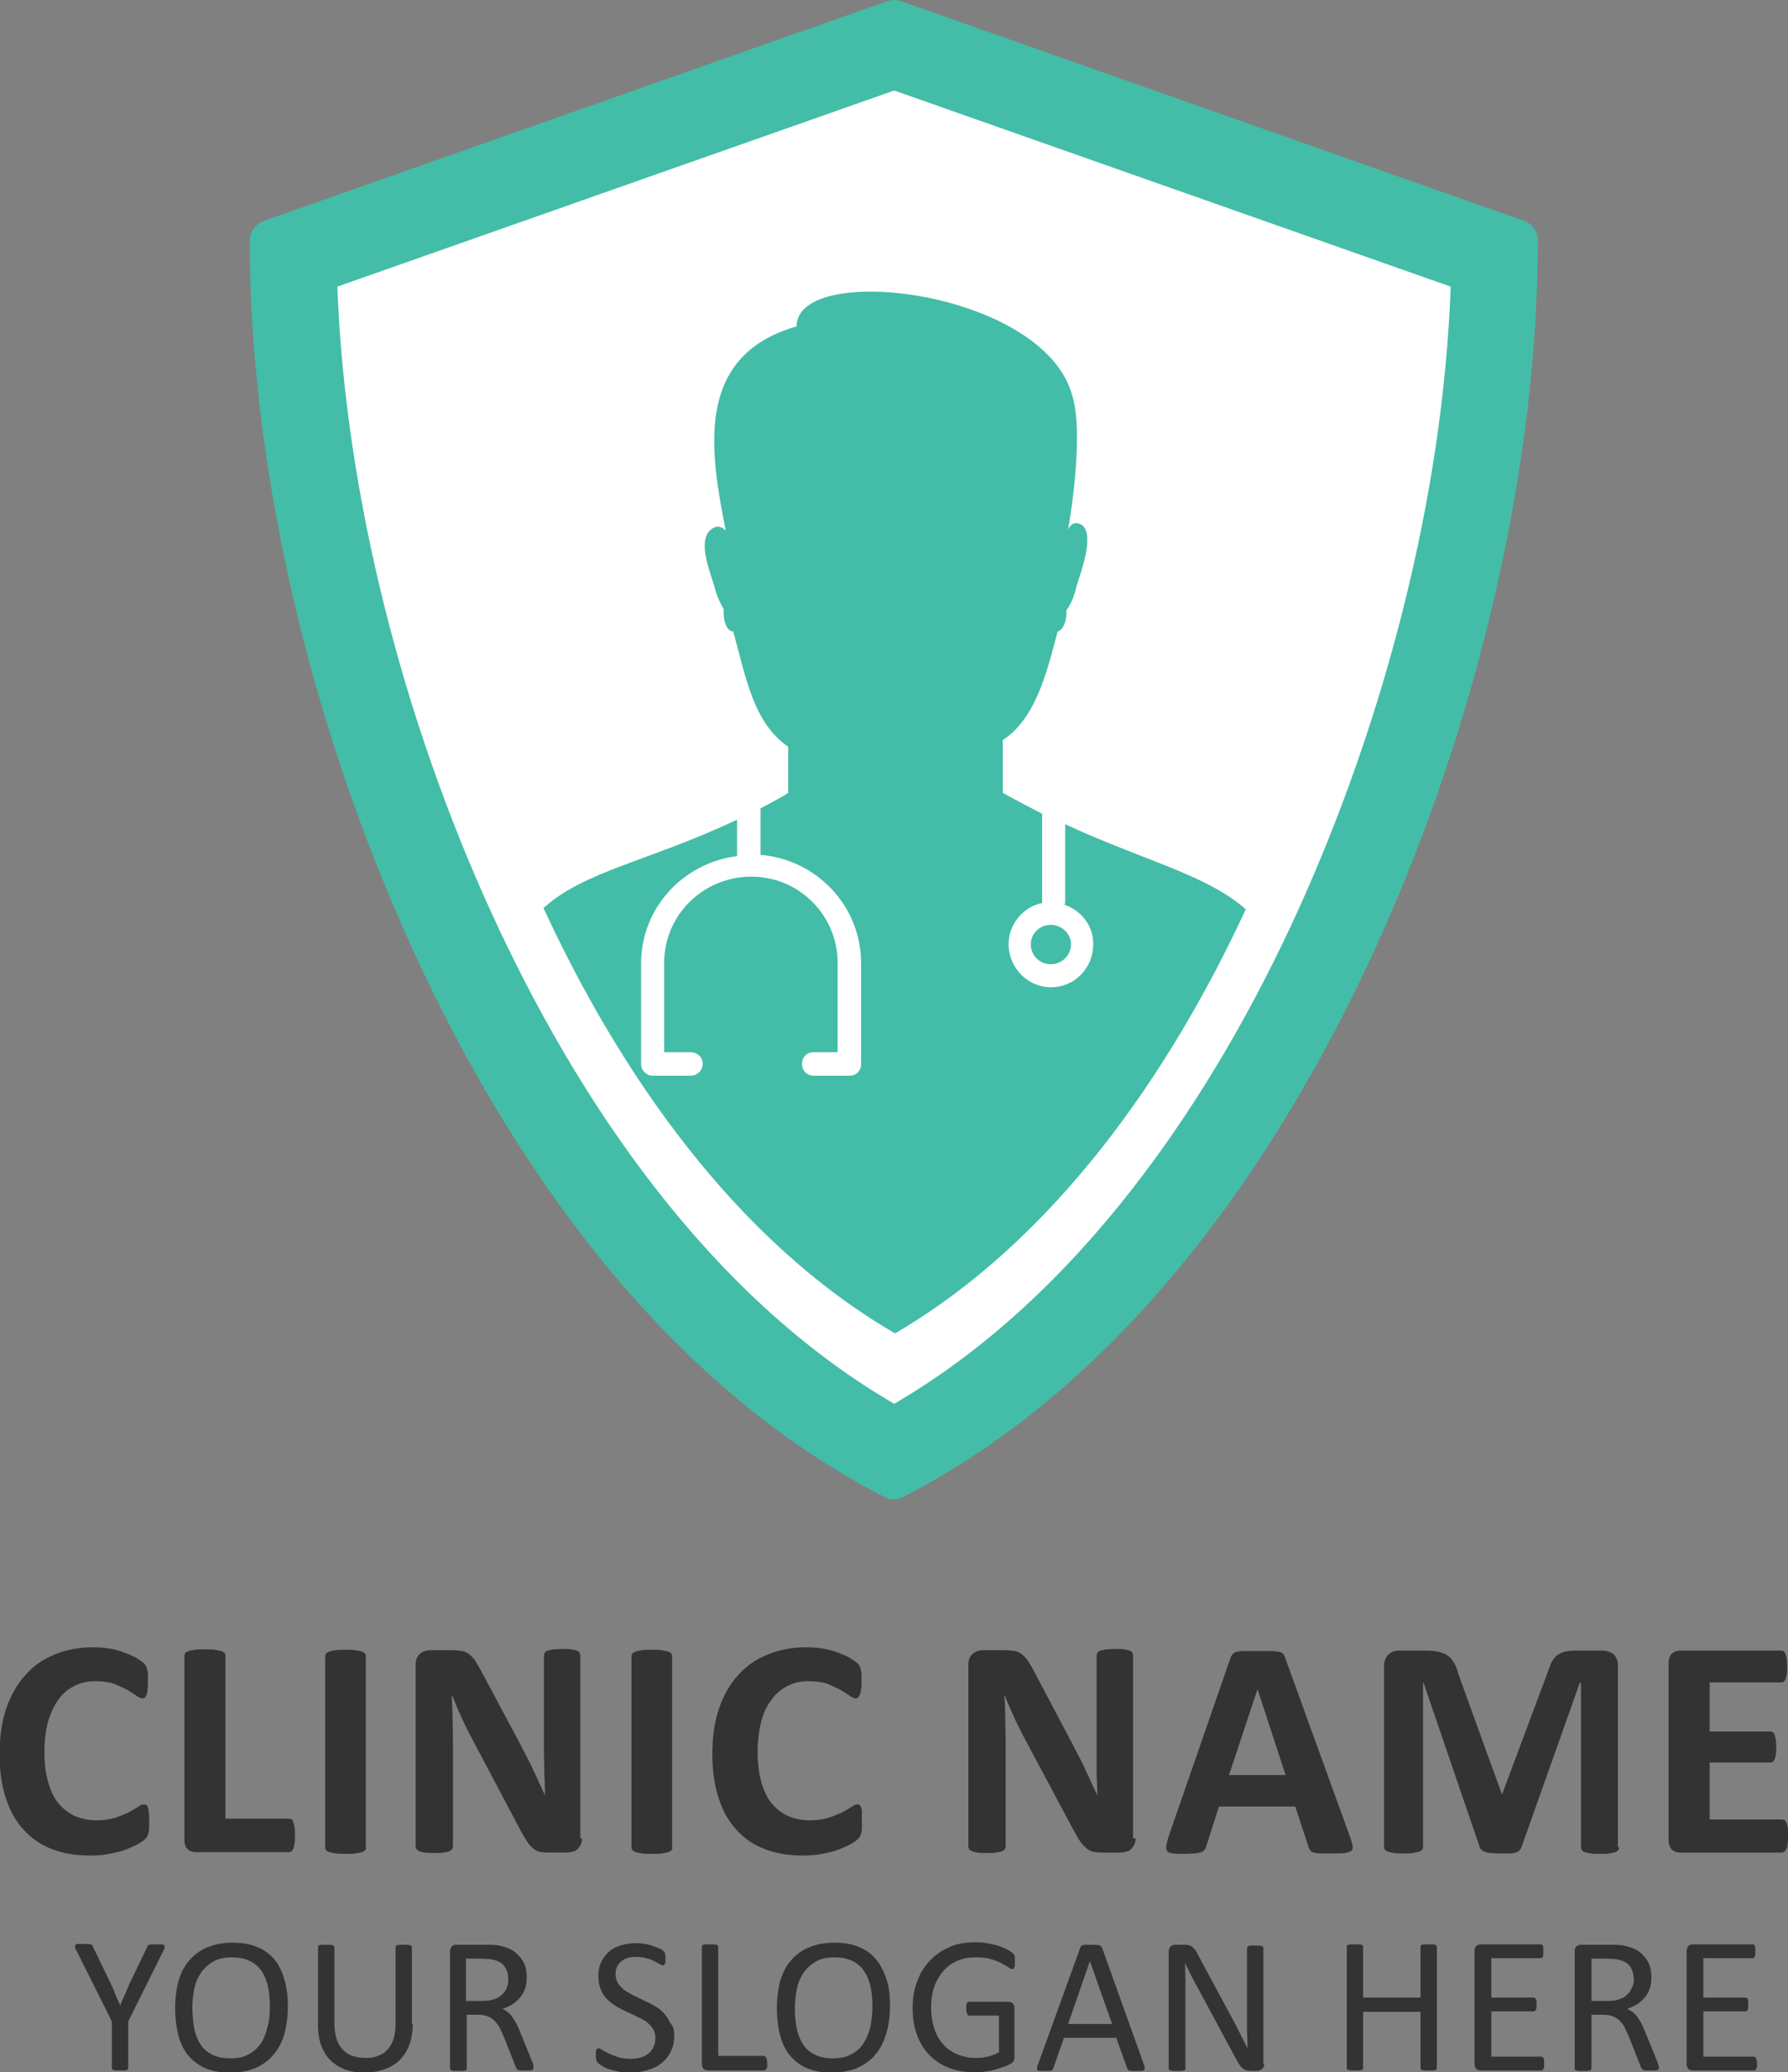 <svg enable-background="new 0 0 426.7 494.5" viewBox="0 0 426.7 494.5" xmlns="http://www.w3.org/2000/svg"><rect x="0" y="0" width="426.7" height="494.5" fill="#808080" stroke="none"/><g clip-rule="evenodd" fill-rule="evenodd"><path d="m363.7 52.7-148.6-52.4c-1.1-.4-2.3-.4-3.4 0l-148.7 52.4c-2 .7-3.4 2.6-3.4 4.8 0 53.1 14 114.4 38.5 168.2 19.8 43.7 55.5 102 112.9 131.5.7.4 1.5.6 2.3.6s1.6-.2 2.3-.6c57.3-29.5 93-87.8 112.9-131.5 24.5-53.9 38.5-115.2 38.5-168.2.1-2.2-1.3-4.1-3.3-4.8z" fill="#43bda7"/><path d="m346.2 68.4-132.8-46.8-132.9 46.8c1.9 50.2 15.9 103.6 36.5 148.8 20.7 45.5 52.2 92.1 96.4 117.8 44.1-25.7 75.7-72.3 96.4-117.8 20.5-45.2 34.6-98.6 36.4-148.8z" fill="#fff"/><path d="m205.5 229.9c0-13.7-10.8-24.7-24-25.9v-11.2l-5.5 2.7v8.7c-12.8 1.6-22.9 12.4-22.9 25.6v24c0 1.6 1.4 2.8 2.7 2.8h9.2c1.4 0 2.8-1.2 2.8-2.8s-1.4-2.8-2.8-2.8h-6.4v-21.3c0-11.4 9.4-20.6 20.8-20.6 11.5 0 20.6 9.1 20.6 20.6v21.3h-5.7c-1.6 0-2.8 1.1-2.8 2.8 0 1.6 1.1 2.8 2.8 2.8h8.5c1.6 0 2.8-1.2 2.8-2.8v-23.9z" fill="#fff"/><path d="m248.7 194.2v21.1.2c-4.6.9-8 5-8 9.8 0 5.7 4.6 10.3 10.1 10.3 5.7 0 10.1-4.6 10.1-10.3 0-4.4-2.8-8-6.9-9.4.2-.2.2-.4.2-.7v-18.5zm-2.7 31.1c0-2.5 2.1-4.6 4.8-4.6 2.5 0 4.8 2.1 4.8 4.6 0 2.8-2.3 4.8-4.8 4.8-2.8 0-4.8-2-4.8-4.8z" fill="#fff"/><path d="m129.7 216.7c18.2 39.4 45.7 79.3 83.9 101.5 38-22.2 65.5-61.9 83.7-101.2-9.4-8.3-23.8-11.4-43.1-20.3v18.5c0 .2 0 .5-.2.7 4.1 1.4 6.9 5 6.9 9.4 0 5.7-4.4 10.3-10.1 10.3-5.5 0-10.1-4.6-10.1-10.3 0-4.8 3.5-8.9 8-9.8 0 0 0 0 0-.2v-21.1c-3-1.6-6.2-3.2-9.4-5v-12.6c7.8-5 10.5-16 13.1-25.9 1.1-.2 2.1-2.1 2.1-4.4v-.7c.9-1.1 1.8-3 2.5-6 .9-3 4.4-12.1 1.1-14.4-1.4-.7-2.5-.4-3.2 1.2 0 0 4.1-22.7.9-32.3-7.1-24.9-65.7-31.8-65.7-16.2-24.9 7.1-20.4 30.7-16.9 48.8 0 0-1.6-2.3-3.9 0-2.7 3 .2 9.8 1.1 13 .7 2.8 1.6 4.4 2.3 5.7v.9c0 2.3.9 4.4 2.3 4.4 3 11 4.8 21.8 13.1 27.5v11c-2.1 1.4-4.4 2.5-6.6 3.7v11.1c13.3 1.1 24 12.1 24 25.9v24c0 1.6-1.1 2.8-2.8 2.8h-8.5c-1.6 0-2.8-1.2-2.8-2.8s1.1-2.8 2.8-2.8h5.7v-21.3c0-11.4-9.2-20.6-20.6-20.6s-20.8 9.1-20.8 20.6v21.3h6.4c1.4 0 2.8 1.1 2.8 2.8 0 1.6-1.4 2.8-2.8 2.8h-9.2c-1.4 0-2.7-1.2-2.7-2.8v-24c0-13.3 10.1-24 22.9-25.6v-8.7c-20.9 9.9-36.4 12.2-46.2 21.1zm121.1 13.4c-2.7 0-4.8-2-4.8-4.8 0-2.5 2.1-4.6 4.8-4.6 2.5 0 4.8 2.1 4.8 4.6 0 2.8-2.3 4.8-4.8 4.8z" fill="#43bda7"/></g><path d="m35.6 434.8v1.6c0 .4-.1.8-.2 1.1s-.2.6-.3.8-.3.4-.6.7-.8.6-1.6 1.1c-.8.4-1.7.8-2.9 1.3-1.1.4-2.4.7-3.9 1-1.4.3-3 .4-4.7.4-3.3 0-6.3-.5-8.9-1.5-2.7-1-4.9-2.5-6.8-4.6-1.9-2-3.3-4.5-4.3-7.6-1-3-1.5-6.5-1.5-10.5 0-4.1.5-7.7 1.6-10.9s2.6-5.8 4.6-8c1.9-2.2 4.3-3.8 7-4.9s5.8-1.7 9.1-1.7c1.3 0 2.6.1 3.9.3 1.2.2 2.4.5 3.4.9s2 .8 2.8 1.2c.8.5 1.4.9 1.8 1.2.3.3.6.6.7.8s.2.5.3.8c.1.4.1.8.2 1.2v1.7c0 .7 0 1.4-.1 1.9 0 .5-.1.9-.2 1.3-.1.3-.3.5-.4.7-.2.1-.4.2-.6.2-.4 0-.8-.2-1.4-.6s-1.3-.9-2.2-1.4-2-1-3.2-1.5c-1.2-.4-2.7-.6-4.5-.6-1.9 0-3.6.4-5.1 1.2s-2.8 1.9-3.8 3.4c-1 1.4-1.8 3.2-2.4 5.3-.5 2-.8 4.4-.8 6.9 0 2.8.3 5.3.9 7.3.6 2.1 1.4 3.8 2.5 5.1s2.4 2.3 3.9 3c1.5.6 3.2 1 5.1 1 1.7 0 3.2-.2 4.5-.6 1.2-.4 2.3-.9 3.2-1.3.9-.5 1.6-.9 2.2-1.3s1-.6 1.4-.6c.2 0 .4 0 .6.1.1.1.3.3.4.6s.2.7.2 1.2c.1.7.1 1.4.1 2.3zm34.8 3.2c0 .7 0 1.4-.1 1.9s-.2.9-.3 1.2-.3.6-.4.7c-.2.1-.4.2-.7.2h-22.1c-.8 0-1.5-.2-2-.7-.6-.5-.8-1.3-.8-2.4v-43.7c0-.2.1-.5.2-.7s.4-.3.8-.5c.4-.1.9-.2 1.5-.3s1.4-.1 2.4-.1 1.8 0 2.4.1 1.1.2 1.5.3.6.3.8.5.2.4.2.7v38.8h15.1c.2 0 .5.1.7.2s.3.3.4.7c.1.3.2.7.3 1.2s.1 1.2.1 1.9zm17 2.8c0 .2-.1.5-.2.7-.2.2-.4.3-.8.5-.4.1-.9.2-1.5.3s-1.4.1-2.4.1c-.9 0-1.7 0-2.4-.1-.6-.1-1.1-.2-1.5-.3s-.6-.3-.8-.5-.2-.4-.2-.7v-45.5c0-.2.1-.5.2-.7.2-.2.4-.3.8-.5.4-.1.9-.2 1.5-.3s1.4-.1 2.3-.1c1 0 1.8 0 2.4.1s1.1.2 1.5.3.6.3.8.5.2.4.2.7v45.5zm51.5-2.1c0 .6-.1 1.1-.3 1.5s-.5.8-.8 1.1-.7.5-1.2.6-.9.2-1.4.2h-4.2c-.9 0-1.6-.1-2.3-.2-.6-.2-1.2-.5-1.7-1-.5-.4-1-1.1-1.5-1.9s-1.1-1.8-1.7-3l-11.9-22.5c-.7-1.4-1.4-2.8-2.1-4.4-.7-1.5-1.3-3.1-1.9-4.5h-.1c.1 1.8.2 3.6.2 5.3 0 1.8.1 3.6.1 5.5v25.2c0 .2-.1.4-.2.7-.1.2-.4.3-.7.5-.3.1-.8.2-1.4.3s-1.3.1-2.2.1-1.6 0-2.2-.1-1-.2-1.3-.3c-.3-.2-.5-.3-.7-.5-.1-.2-.2-.4-.2-.7v-43.3c0-1.2.3-2 1-2.6s1.5-.9 2.5-.9h5.2c.9 0 1.7.1 2.4.2.6.1 1.2.4 1.7.8s1 .9 1.4 1.5.9 1.5 1.4 2.4l9.4 17.6c.5 1.1 1.1 2.1 1.6 3.1s1.1 2.1 1.5 3.1c.5 1 1 2.1 1.4 3 .5 1 .9 2 1.4 3-.1-1.7-.1-3.6-.2-5.4 0-1.9-.1-3.7-.1-5.4v-22.6c0-.2.1-.5.2-.7s.4-.4.7-.5c.4-.1.8-.2 1.4-.3.6 0 1.3-.1 2.2-.1s1.6 0 2.1.1c.6.1 1 .2 1.3.3s.5.3.6.5.2.4.2.7v43.6zm21.6 2.1c0 .2-.1.5-.2.7s-.4.3-.8.5c-.4.1-.9.2-1.5.3s-1.4.1-2.4.1c-.9 0-1.7 0-2.4-.1-.6-.1-1.1-.2-1.5-.3-.3-.1-.6-.3-.8-.5-.1-.2-.2-.4-.2-.7v-45.5c0-.2.1-.5.2-.7.2-.2.4-.3.8-.5.4-.1.9-.2 1.5-.3s1.4-.1 2.3-.1c1 0 1.8 0 2.4.1s1.1.2 1.5.3.6.3.8.5.2.4.2.7v45.5zm45.2-6v1.6c0 .4-.1.8-.2 1.1s-.2.6-.3.8-.3.4-.6.7-.8.6-1.6 1.1c-.8.4-1.7.8-2.9 1.3-1.1.4-2.4.7-3.9 1-1.4.3-3 .4-4.7.4-3.3 0-6.2-.5-8.9-1.5s-4.9-2.5-6.8-4.6c-1.9-2-3.3-4.5-4.3-7.6-1-3-1.5-6.5-1.5-10.5 0-4.1.5-7.7 1.6-10.9s2.6-5.8 4.6-8 4.3-3.8 7.1-4.9c2.7-1.1 5.7-1.7 9.1-1.7 1.3 0 2.6.1 3.9.3 1.2.2 2.4.5 3.5.9 1 .4 2 .8 2.8 1.2.8.5 1.4.9 1.8 1.2.3.3.6.6.7.8s.2.5.3.8c.1.4.1.8.2 1.2v1.7c0 .7 0 1.4-.1 1.9s-.1.9-.3 1.3c-.1.3-.3.5-.4.7-.2.1-.4.2-.6.2-.4 0-.8-.2-1.4-.6s-1.3-.9-2.2-1.4-2-1-3.2-1.5c-1.2-.4-2.7-.6-4.5-.6-1.9 0-3.6.4-5.1 1.2s-2.8 1.9-3.8 3.4c-1.1 1.4-1.9 3.2-2.4 5.3-.5 2-.8 4.4-.8 6.9 0 2.8.3 5.3.9 7.3.6 2.1 1.4 3.8 2.5 5.1s2.4 2.3 3.9 3c1.5.6 3.2 1 5.1 1 1.7 0 3.2-.2 4.5-.6s2.3-.9 3.3-1.3c.9-.5 1.6-.9 2.2-1.3s1-.6 1.3-.6c.2 0 .4 0 .6.1.1.1.3.3.4.6s.2.7.2 1.2c-.1.7 0 1.4 0 2.3zm65.3 3.9c0 .6-.1 1.1-.3 1.5s-.5.8-.8 1.1-.7.5-1.2.6-.9.2-1.4.2h-4.2c-.9 0-1.6-.1-2.3-.2-.6-.2-1.2-.5-1.7-1-.5-.4-1.1-1.1-1.6-1.9s-1-1.8-1.7-3l-12-22.5c-.7-1.4-1.4-2.8-2.1-4.4-.7-1.5-1.4-3.1-1.9-4.5h-.1c.1 1.8.2 3.6.2 5.3 0 1.8.1 3.6.1 5.5v25.2c0 .2-.1.4-.2.7-.1.2-.4.3-.7.5-.3.1-.8.2-1.4.3s-1.3.1-2.2.1-1.6 0-2.2-.1-1-.2-1.3-.3c-.3-.2-.6-.3-.7-.5s-.2-.4-.2-.7v-43.3c0-1.2.3-2 1-2.6s1.5-.9 2.5-.9h5.2c.9 0 1.7.1 2.4.2.6.1 1.2.4 1.7.8s1 .9 1.4 1.5.9 1.5 1.4 2.4l9.3 17.6c.5 1.1 1.1 2.1 1.6 3.1s1.1 2.1 1.5 3.1c.5 1 1 2.1 1.4 3 .5 1 .9 2 1.4 3-.1-1.7-.1-3.6-.2-5.4 0-1.9 0-3.7 0-5.4v-22.6c0-.2.1-.5.2-.7s.4-.4.7-.5.8-.2 1.4-.3c.6 0 1.3-.1 2.2-.1.8 0 1.6 0 2.1.1.6.1 1 .2 1.3.3s.5.3.6.5.2.4.2.7v43.6zm51.2-.3c.3.9.5 1.6.6 2.1s0 .9-.3 1.2c-.3.2-.8.4-1.5.5s-1.6.1-2.9.1-2.3 0-3 0-1.2-.1-1.6-.2-.6-.3-.8-.5c-.1-.2-.3-.5-.4-.8l-3.2-9.7h-18.2l-3 9.4c-.1.3-.2.6-.4.9-.2.2-.4.4-.8.6-.3.1-.8.2-1.5.3-.6 0-1.5.1-2.6.1s-2 0-2.7-.1c-.6-.1-1.1-.2-1.3-.5-.3-.3-.3-.7-.3-1.2.1-.5.3-1.2.5-2.1l14.8-42.7c.1-.4.3-.7.5-1 .2-.2.5-.4.9-.6.4-.1 1-.2 1.8-.2h3 3.5c.9 0 1.5.1 2 .2s.8.3 1 .6.4.6.5 1.1zm-22.1-35.3-6.8 20.5h13.5zm86.3 37.7c0 .2-.1.5-.2.7s-.4.3-.7.5c-.4.1-.8.2-1.4.3s-1.4.1-2.3.1-1.6 0-2.2-.1-1.1-.2-1.4-.3-.6-.3-.7-.5-.2-.4-.2-.7v-39.2h-.3l-13.9 39.2c-.1.3-.3.6-.5.8s-.5.4-.9.5-.9.2-1.4.2c-.6 0-1.3 0-2.2 0-.8 0-1.6 0-2.2-.1-.6 0-1.1-.1-1.5-.3-.4-.1-.7-.3-.9-.5s-.4-.4-.4-.7l-13.4-39.2h-.1v39.2c0 .2 0 .5-.2.7-.1.2-.4.3-.8.5-.4.1-.8.2-1.4.3s-1.3.1-2.2.1-1.7 0-2.3-.1-1.1-.2-1.4-.3c-.4-.1-.6-.3-.8-.5-.1-.2-.2-.4-.2-.7v-42.9c0-1.3.3-2.2 1-2.9s1.5-1 2.7-1h6.4c1.1 0 2.1.1 3 .3.8.2 1.5.5 2.1.9s1.1 1 1.5 1.7.8 1.6 1 2.6l10.4 28.7h.1l10.7-28.6c.3-1 .7-1.9 1-2.7.4-.7.8-1.3 1.3-1.7s1.1-.7 1.8-.9 1.5-.3 2.4-.3h6.6c.7 0 1.2.1 1.7.3.5.1.9.4 1.2.7s.5.7.7 1.2.2 1 .2 1.7v43zm40.3-2.6c0 .7 0 1.3-.1 1.8 0 .5-.1.9-.3 1.2-.1.3-.3.5-.5.7-.2.1-.4.2-.6.2h-24.1c-.8 0-1.5-.2-2.1-.7-.5-.5-.8-1.3-.8-2.4v-42c0-1.1.3-1.9.8-2.4.6-.5 1.2-.7 2.1-.7h24c.2 0 .4 0 .6.2.1.1.3.3.4.6s.2.7.3 1.2c0 .5.1 1.1.1 1.8s0 1.3-.1 1.8-.2.9-.3 1.2-.3.5-.4.6c-.2.1-.4.2-.6.2h-17.1v11.7h14.5c.2 0 .4.1.6.2s.3.3.4.6.2.7.3 1.2c0 .5.1 1 .1 1.7s0 1.3-.1 1.8-.1.8-.3 1.1c-.1.3-.3.5-.4.6-.2.1-.4.2-.6.2h-14.5v13.6h17.3c.2 0 .4.1.6.2s.3.4.5.7c.1.3.2.7.3 1.2zm-396.1 44.2v11.1c0 .1 0 .2-.1.3 0 .1-.2.2-.3.2s-.3.1-.6.1c-.2 0-.6 0-.9 0-.4 0-.7 0-1 0-.2 0-.4-.1-.6-.1-.1 0-.3-.1-.3-.2-.1-.1-.1-.2-.1-.3v-11.1l-8.5-17c-.2-.3-.3-.6-.3-.8s0-.3.1-.5c.1-.1.3-.2.6-.2h1.2 1.1c.3 0 .5.1.7.1s.3.1.4.2.1.2.2.4l4.2 8.7c.4.8.8 1.7 1.1 2.6l1.2 2.7c.3-.9.7-1.8 1.1-2.6.4-.9.7-1.7 1.1-2.6l4.2-8.7c0-.2.1-.3.2-.4s.2-.2.3-.2.4-.1.6-.1h1 1.3c.3 0 .5.1.7.2.1.1.1.3.1.5s-.1.5-.3.8zm38.1-3.7c0 2.4-.3 4.6-.8 6.6-.6 2-1.4 3.6-2.6 5-1.1 1.4-2.6 2.4-4.3 3.2-1.7.7-3.7 1.1-6 1.1s-4.2-.3-5.9-1c-1.6-.7-3-1.7-4.1-3s-1.9-2.9-2.4-4.8-.8-4.1-.8-6.6c0-2.4.3-4.6.8-6.5.6-1.9 1.4-3.6 2.6-4.9 1.1-1.3 2.6-2.4 4.3-3.1s3.7-1.1 6-1.1c2.2 0 4.2.3 5.8 1 1.6.6 3 1.6 4.1 2.9s1.9 2.9 2.4 4.7c.6 1.9.9 4.1.9 6.5zm-4.3.3c0-1.7-.1-3.3-.4-4.7-.3-1.5-.8-2.7-1.5-3.8s-1.6-1.9-2.8-2.5-2.6-.9-4.4-.9c-1.7 0-3.2.3-4.4 1s-2.1 1.5-2.9 2.6c-.7 1.1-1.3 2.3-1.6 3.8-.3 1.4-.5 3-.5 4.5 0 1.8.2 3.4.4 4.9.3 1.5.8 2.8 1.5 3.9s1.6 1.9 2.8 2.5 2.6.9 4.4.9 3.2-.3 4.4-1c1.2-.6 2.1-1.5 2.9-2.6.7-1.1 1.2-2.4 1.5-3.8.5-1.6.6-3.2.6-4.8zm34.1 4c0 1.8-.3 3.5-.8 4.9s-1.3 2.7-2.3 3.7-2.2 1.7-3.6 2.2-3 .8-4.8.8c-1.7 0-3.2-.2-4.5-.7-1.4-.5-2.5-1.2-3.5-2.1s-1.7-2.1-2.3-3.5c-.5-1.4-.8-3-.8-4.9v-18.7c0-.1 0-.2.1-.3 0-.1.1-.2.3-.2.1 0 .3-.1.6-.1h1 .9c.3 0 .5.1.6.1s.2.1.3.2.1.2.1.3v18.2c0 1.4.2 2.6.5 3.6s.8 1.9 1.5 2.6c.6.7 1.4 1.2 2.3 1.5s1.9.5 3 .5c1.2 0 2.2-.1 3.1-.5.9-.3 1.7-.8 2.3-1.5s1.1-1.5 1.4-2.5.5-2.2.5-3.5v-18.4c0-.1 0-.2.1-.3 0-.1.1-.2.3-.2.1 0 .3-.1.6-.1h1 .9c.2 0 .4.1.6.1.1 0 .3.1.3.2s.1.2.1.3v18.3zm28.8 10.5c0 .1 0 .2-.1.3 0 .1-.1.2-.3.2-.1.1-.4.1-.6.1-.3 0-.7 0-1.1 0s-.7 0-1 0c-.2 0-.4-.1-.6-.1-.1-.1-.3-.2-.3-.3-.1-.1-.2-.3-.2-.4l-2.8-7.1c-.3-.8-.7-1.5-1-2.2s-.8-1.2-1.2-1.7c-.5-.5-1-.9-1.7-1.1-.6-.3-1.4-.4-2.3-.4h-2.7v12.8c0 .1 0 .2-.1.3s-.2.2-.3.2-.3.1-.6.1-.6 0-1 0-.7 0-1 0c-.2 0-.5-.1-.6-.1s-.2-.1-.3-.2-.1-.2-.1-.3v-27.9c0-.6.2-1 .5-1.3.3-.2.6-.3 1-.3h6.4 1.9c.5 0 .9.1 1.4.1 1.2.2 2.2.5 3.1.9s1.6 1 2.2 1.7c.6.6 1.1 1.4 1.4 2.3.3.8.4 1.8.4 2.8s-.1 1.9-.4 2.7-.7 1.5-1.2 2.1-1.1 1.1-1.8 1.6c-.7.4-1.5.8-2.4 1.1.5.2.9.5 1.3.8s.8.7 1.1 1.2.7 1 1 1.6.6 1.3.9 2.1l2.7 6.6c.2.5.4.9.4 1.2 0 .3 0 .5 0 .6zm-6-21.1c0-1.2-.3-2.2-.8-3s-1.4-1.4-2.7-1.7c-.4-.1-.8-.2-1.3-.2s-1.1-.1-1.9-.1h-3.4v10.1h3.9c1.1 0 2-.1 2.8-.4.7-.2 1.4-.6 1.9-1.1.5-.4.9-1 1.1-1.6.3-.6.4-1.3.4-2z" fill="#333"/><path d="m160.9 485.7c0 1.4-.2 2.7-.8 3.8-.5 1.1-1.2 2-2.2 2.8-.9.8-2 1.3-3.3 1.7s-2.6.6-4.1.6c-1 0-1.9-.1-2.8-.2-.9-.2-1.6-.4-2.3-.6s-1.2-.5-1.7-.8-.8-.5-1-.7-.3-.4-.4-.7-.1-.7-.1-1.1c0-.3 0-.6 0-.8s.1-.4.1-.5c.1-.1.1-.2.2-.3.1 0 .2-.1.3-.1.2 0 .5.1.9.4.4.2.9.5 1.5.8s1.4.6 2.3.9 1.9.4 3 .4c.9 0 1.7-.1 2.4-.3s1.3-.5 1.9-1c.5-.4.9-.9 1.2-1.6.3-.6.4-1.3.4-2.1s-.2-1.6-.6-2.2-.9-1.1-1.5-1.6c-.6-.4-1.4-.9-2.2-1.2-.8-.4-1.6-.8-2.5-1.2-.8-.4-1.7-.8-2.5-1.3s-1.5-1-2.2-1.7c-.6-.6-1.2-1.4-1.5-2.3-.4-.9-.6-1.9-.6-3.2 0-1.2.2-2.4.7-3.4s1.1-1.8 1.9-2.5 1.8-1.2 2.9-1.5 2.3-.5 3.6-.5c.7 0 1.3.1 2 .2s1.3.3 1.9.5 1.1.4 1.6.6.8.4.9.6c.2.1.2.2.3.3 0 .1.1.2.1.3s.1.3.1.5v.7.7c0 .2-.1.4-.1.5s-.1.3-.2.3c-.1.1-.2.1-.3.1-.2 0-.4-.1-.8-.3s-.8-.5-1.3-.7c-.5-.3-1.1-.5-1.9-.7-.7-.2-1.5-.3-2.4-.3-.8 0-1.6.1-2.2.3s-1.1.5-1.5.9-.7.8-.9 1.3-.3 1-.3 1.6c0 .8.2 1.6.6 2.2s.9 1.1 1.5 1.6c.6.4 1.4.9 2.2 1.3s1.7.8 2.5 1.2 1.7.8 2.5 1.3c.8.4 1.6 1 2.2 1.7.6.6 1.1 1.4 1.5 2.3.8.8 1 1.8 1 3zm22.2 6.7v.8c0 .2-.1.4-.2.5s-.1.2-.2.3-.2.1-.4.1h-13.3c-.4 0-.7-.1-1-.3s-.5-.7-.5-1.3v-27.9c0-.1 0-.2.1-.3 0-.1.1-.2.3-.2.1 0 .3-.1.6-.1h.9 1s.5.1.6.1.2.1.3.2c0 .1.1.2.1.3v26h10.8c.1 0 .3.1.4.1.1.1.2.2.2.3.1.1.1.3.2.5 0 .3.1.6.1.9zm29.3-13.7c0 2.4-.3 4.6-.9 6.6s-1.4 3.6-2.6 5c-1.1 1.4-2.6 2.4-4.3 3.2-1.7.7-3.7 1.1-6 1.1s-4.2-.3-5.9-1-3-1.7-4.1-3-1.9-2.9-2.4-4.8-.8-4.1-.8-6.6c0-2.4.3-4.6.8-6.5.6-1.9 1.4-3.6 2.6-4.9 1.1-1.3 2.6-2.4 4.3-3.1s3.7-1.1 6-1.1c2.2 0 4.2.3 5.8 1 1.6.6 3 1.6 4.1 2.9s1.9 2.9 2.5 4.7c.7 1.9.9 4.1.9 6.5zm-4.2.3c0-1.7-.1-3.3-.4-4.7-.3-1.5-.8-2.7-1.5-3.8s-1.6-1.9-2.8-2.5-2.6-.9-4.4-.9c-1.7 0-3.2.3-4.4 1s-2.1 1.5-2.9 2.6c-.7 1.1-1.3 2.3-1.6 3.8-.3 1.4-.5 3-.5 4.5 0 1.8.1 3.4.4 4.9s.8 2.8 1.5 3.9 1.6 1.9 2.8 2.5 2.6.9 4.4.9c1.7 0 3.2-.3 4.4-1 1.2-.6 2.2-1.5 2.9-2.6s1.2-2.4 1.6-3.8c.3-1.6.5-3.2.5-4.8zm34-10.9v.8c0 .2-.1.4-.1.6-.1.1-.1.2-.2.3s-.2.1-.3.1c-.2 0-.5-.1-.9-.4s-1-.6-1.7-1-1.6-.7-2.6-1-2.2-.4-3.6-.4c-1.7 0-3.2.3-4.5.9s-2.4 1.4-3.3 2.5-1.6 2.3-2.1 3.8-.7 3.1-.7 4.8c0 1.9.3 3.6.8 5.1s1.3 2.8 2.2 3.8 2.1 1.8 3.4 2.3 2.7.8 4.3.8c.9 0 1.9-.1 2.8-.3 1-.2 1.8-.6 2.7-1v-8.8h-7c-.3 0-.5-.1-.6-.4s-.2-.7-.2-1.2c0-.3 0-.5 0-.8 0-.2.1-.4.1-.5.1-.1.1-.2.2-.3.1 0 .2-.1.3-.1h9.5c.2 0 .3.1.5.1.2.1.3.1.5.3.1.1.2.3.3.5s.1.5.1.7v11.5c0 .4 0 .7-.2 1-.1.3-.4.5-.9.8-.4.2-1 .5-1.7.7s-1.4.5-2.2.7c-.7.2-1.5.3-2.3.4s-1.5.1-2.3.1c-2.3 0-4.4-.3-6.2-1.1-1.8-.7-3.4-1.8-4.6-3.1-1.3-1.3-2.2-2.9-2.9-4.8s-1-3.9-1-6.2c0-2.4.3-4.5 1.1-6.5.7-1.9 1.7-3.6 3.1-5 1.3-1.4 2.9-2.4 4.7-3.2s3.9-1.1 6.1-1.1c1.1 0 2.2.1 3.2.3s1.9.4 2.7.7 1.4.6 2 .9c.5.3.9.6 1.1.8s.3.4.4.7zm30.8 24.6c.1.3.2.6.2.8s-.1.4-.2.5-.3.2-.6.2-.7 0-1.2 0-.8 0-1.1 0-.5-.1-.6-.1-.2-.1-.3-.2-.1-.2-.2-.3l-2.6-7.3h-12.5l-2.5 7.2c0 .1-.1.2-.2.4-.1.1-.2.2-.3.2-.1.1-.4.1-.6.1s-.6 0-1 0-.8 0-1.1 0-.5-.1-.6-.2-.2-.3-.1-.5c0-.2 0-.5.2-.8l10.1-27.9c.1-.2.1-.3.2-.4s.2-.2.4-.2c.2-.1.4-.1.7-.1h1.1 1.2c.3 0 .6.1.8.1s.4.1.5.2.2.3.3.4zm-12.9-24.7-5.2 15h10.5zm41.6 24.5c0 .3 0 .6-.2.8-.1.2-.2.4-.4.5s-.3.2-.6.3c-.2.1-.4.1-.6.1h-1.3c-.4 0-.8-.1-1.1-.1-.3-.1-.6-.2-.9-.5-.3-.2-.6-.5-.8-.9-.3-.4-.6-.9-.9-1.5l-9.2-17.1c-.5-.9-1-1.8-1.5-2.8s-.9-1.9-1.4-2.8c0 1.1.1 2.3.1 3.4v3.5 18.2c0 .1 0 .2-.1.3s-.2.2-.3.2-.3.1-.6.1c-.2 0-.6 0-1 0s-.7 0-1 0c-.2 0-.4-.1-.6-.1-.1 0-.2-.1-.3-.2 0-.1-.1-.2-.1-.3v-27.8c0-.6.2-1.1.5-1.3.3-.3.7-.4 1.1-.4h2c.5 0 .8 0 1.2.1.3.1.6.2.8.4s.5.4.7.7.5.7.7 1.2l7.1 13.2c.4.8.9 1.6 1.3 2.4s.8 1.5 1.2 2.3c.4.7.7 1.5 1.1 2.2s.7 1.4 1.1 2.2c0-1.2 0-2.5-.1-3.8 0-1.3 0-2.6 0-3.8v-16.3c0-.1 0-.2.1-.3s.2-.2.3-.2c.2-.1.4-.1.6-.1h1 .9c.3 0 .5.1.6.1.1.1.2.1.3.2s.1.2.1.3v27.6zm41.2 1c0 .1 0 .2-.1.3s-.2.2-.3.2c-.2 0-.4.1-.6.1-.3 0-.6 0-.9 0-.4 0-.7 0-1 0-.2 0-.4-.1-.6-.1s-.3-.1-.3-.2c-.1-.1-.1-.2-.1-.3v-13.4h-13.7v13.4c0 .1 0 .2-.1.3 0 .1-.2.2-.3.2s-.3.1-.6.1c-.2 0-.6 0-.9 0-.4 0-.7 0-1 0-.2 0-.5-.1-.6-.1s-.3-.1-.3-.2c-.1-.1-.1-.2-.1-.3v-28.9c0-.1 0-.2.1-.3 0-.1.2-.2.3-.2s.4-.1.6-.1h1 .9c.3 0 .5.1.6.1s.3.1.3.2c.1.1.1.2.1.3v12.1h13.7v-12.1c0-.1 0-.2.1-.3 0-.1.1-.2.3-.2.1 0 .3-.1.6-.1h1 .9c.2 0 .4.1.6.1.1 0 .2.1.3.2 0 .1.1.2.1.3zm25.6-1v.7c0 .2-.1.4-.1.5-.1.1-.2.2-.3.3s-.2.1-.3.1h-14.4c-.3 0-.7-.1-1-.3s-.5-.7-.5-1.3v-26.9c0-.6.1-1 .5-1.3.3-.2.7-.3 1-.3h14.3c.1 0 .2 0 .3.1s.2.2.2.3.1.3.1.5v.8.7c0 .2-.1.4-.1.5s-.1.2-.2.3c-.1 0-.2.1-.3.1h-11.8v9.4h10.1c.1 0 .2 0 .3.1s.2.2.2.3c.1.1.1.3.2.5v.8.7c0 .2-.1.4-.2.5 0 .1-.1.2-.2.3-.1 0-.2.1-.3.1h-10.1v10.8h11.9c.1 0 .2 0 .3.1.1 0 .2.1.3.3.1.1.1.3.1.5zm27.4 1c0 .1 0 .2-.1.3 0 .1-.1.2-.3.2-.1.1-.4.1-.6.1-.3 0-.6 0-1.1 0-.4 0-.7 0-1 0-.2 0-.4-.1-.6-.1-.2-.1-.3-.2-.4-.3s-.1-.3-.2-.4l-2.8-7.1c-.3-.8-.7-1.5-1-2.2s-.7-1.2-1.2-1.7-1-.9-1.7-1.1c-.6-.3-1.4-.4-2.4-.4h-2.7v12.8c0 .1-.1.2-.1.3-.1.1-.2.2-.3.2-.2 0-.4.1-.6.1s-.6 0-1 0-.7 0-1 0c-.2 0-.4-.1-.6-.1s-.3-.1-.3-.2c-.1-.1-.1-.2-.1-.3v-27.9c0-.6.1-1 .5-1.3.3-.2.7-.3 1-.3h6.4 1.9c.5 0 1 .1 1.4.1 1.2.2 2.2.5 3.1.9s1.6 1 2.2 1.7c.6.6 1.1 1.4 1.4 2.3.3.8.4 1.8.4 2.8s-.1 1.9-.4 2.7-.7 1.5-1.2 2.1-1.1 1.1-1.8 1.6c-.7.4-1.5.8-2.4 1.1.5.2.9.5 1.4.8.4.3.8.7 1.1 1.2s.7 1 1 1.6.6 1.3.9 2.1l2.7 6.6c.2.5.3.9.4 1.2.1.3.1.5.1.6zm-6-21.1c0-1.2-.3-2.2-.8-3s-1.4-1.4-2.7-1.7c-.4-.1-.8-.2-1.3-.2s-1.1-.1-1.9-.1h-3.4v10.1h3.9c1 0 2-.1 2.7-.4.8-.2 1.4-.6 1.9-1.1.5-.4.9-1 1.1-1.6.4-.6.5-1.3.5-2zm29.4 20.1v.7c0 .2-.1.4-.2.5s-.1.2-.2.3-.2.1-.3.1h-14.6c-.4 0-.7-.1-1-.3s-.5-.7-.5-1.3v-26.9c0-.6.2-1 .5-1.3.3-.2.6-.3 1-.3h14.3c.1 0 .2 0 .3.1s.2.2.2.3c.1.1.1.3.1.5v.8.7c0 .2-.1.4-.1.5-.1.1-.2.2-.2.3-.1 0-.2.1-.3.1h-11.8v9.4h10.1c.1 0 .2 0 .3.1s.2.2.2.3c.1.1.1.3.1.5v.8.7c0 .2-.1.4-.1.5-.1.1-.1.2-.2.3s-.2.1-.3.1h-10.1v10.8h12c.1 0 .2 0 .3.1.1 0 .2.1.2.3.1.1.2.3.2.5.1.2.1.5.1.8z" fill="#333"/></svg>